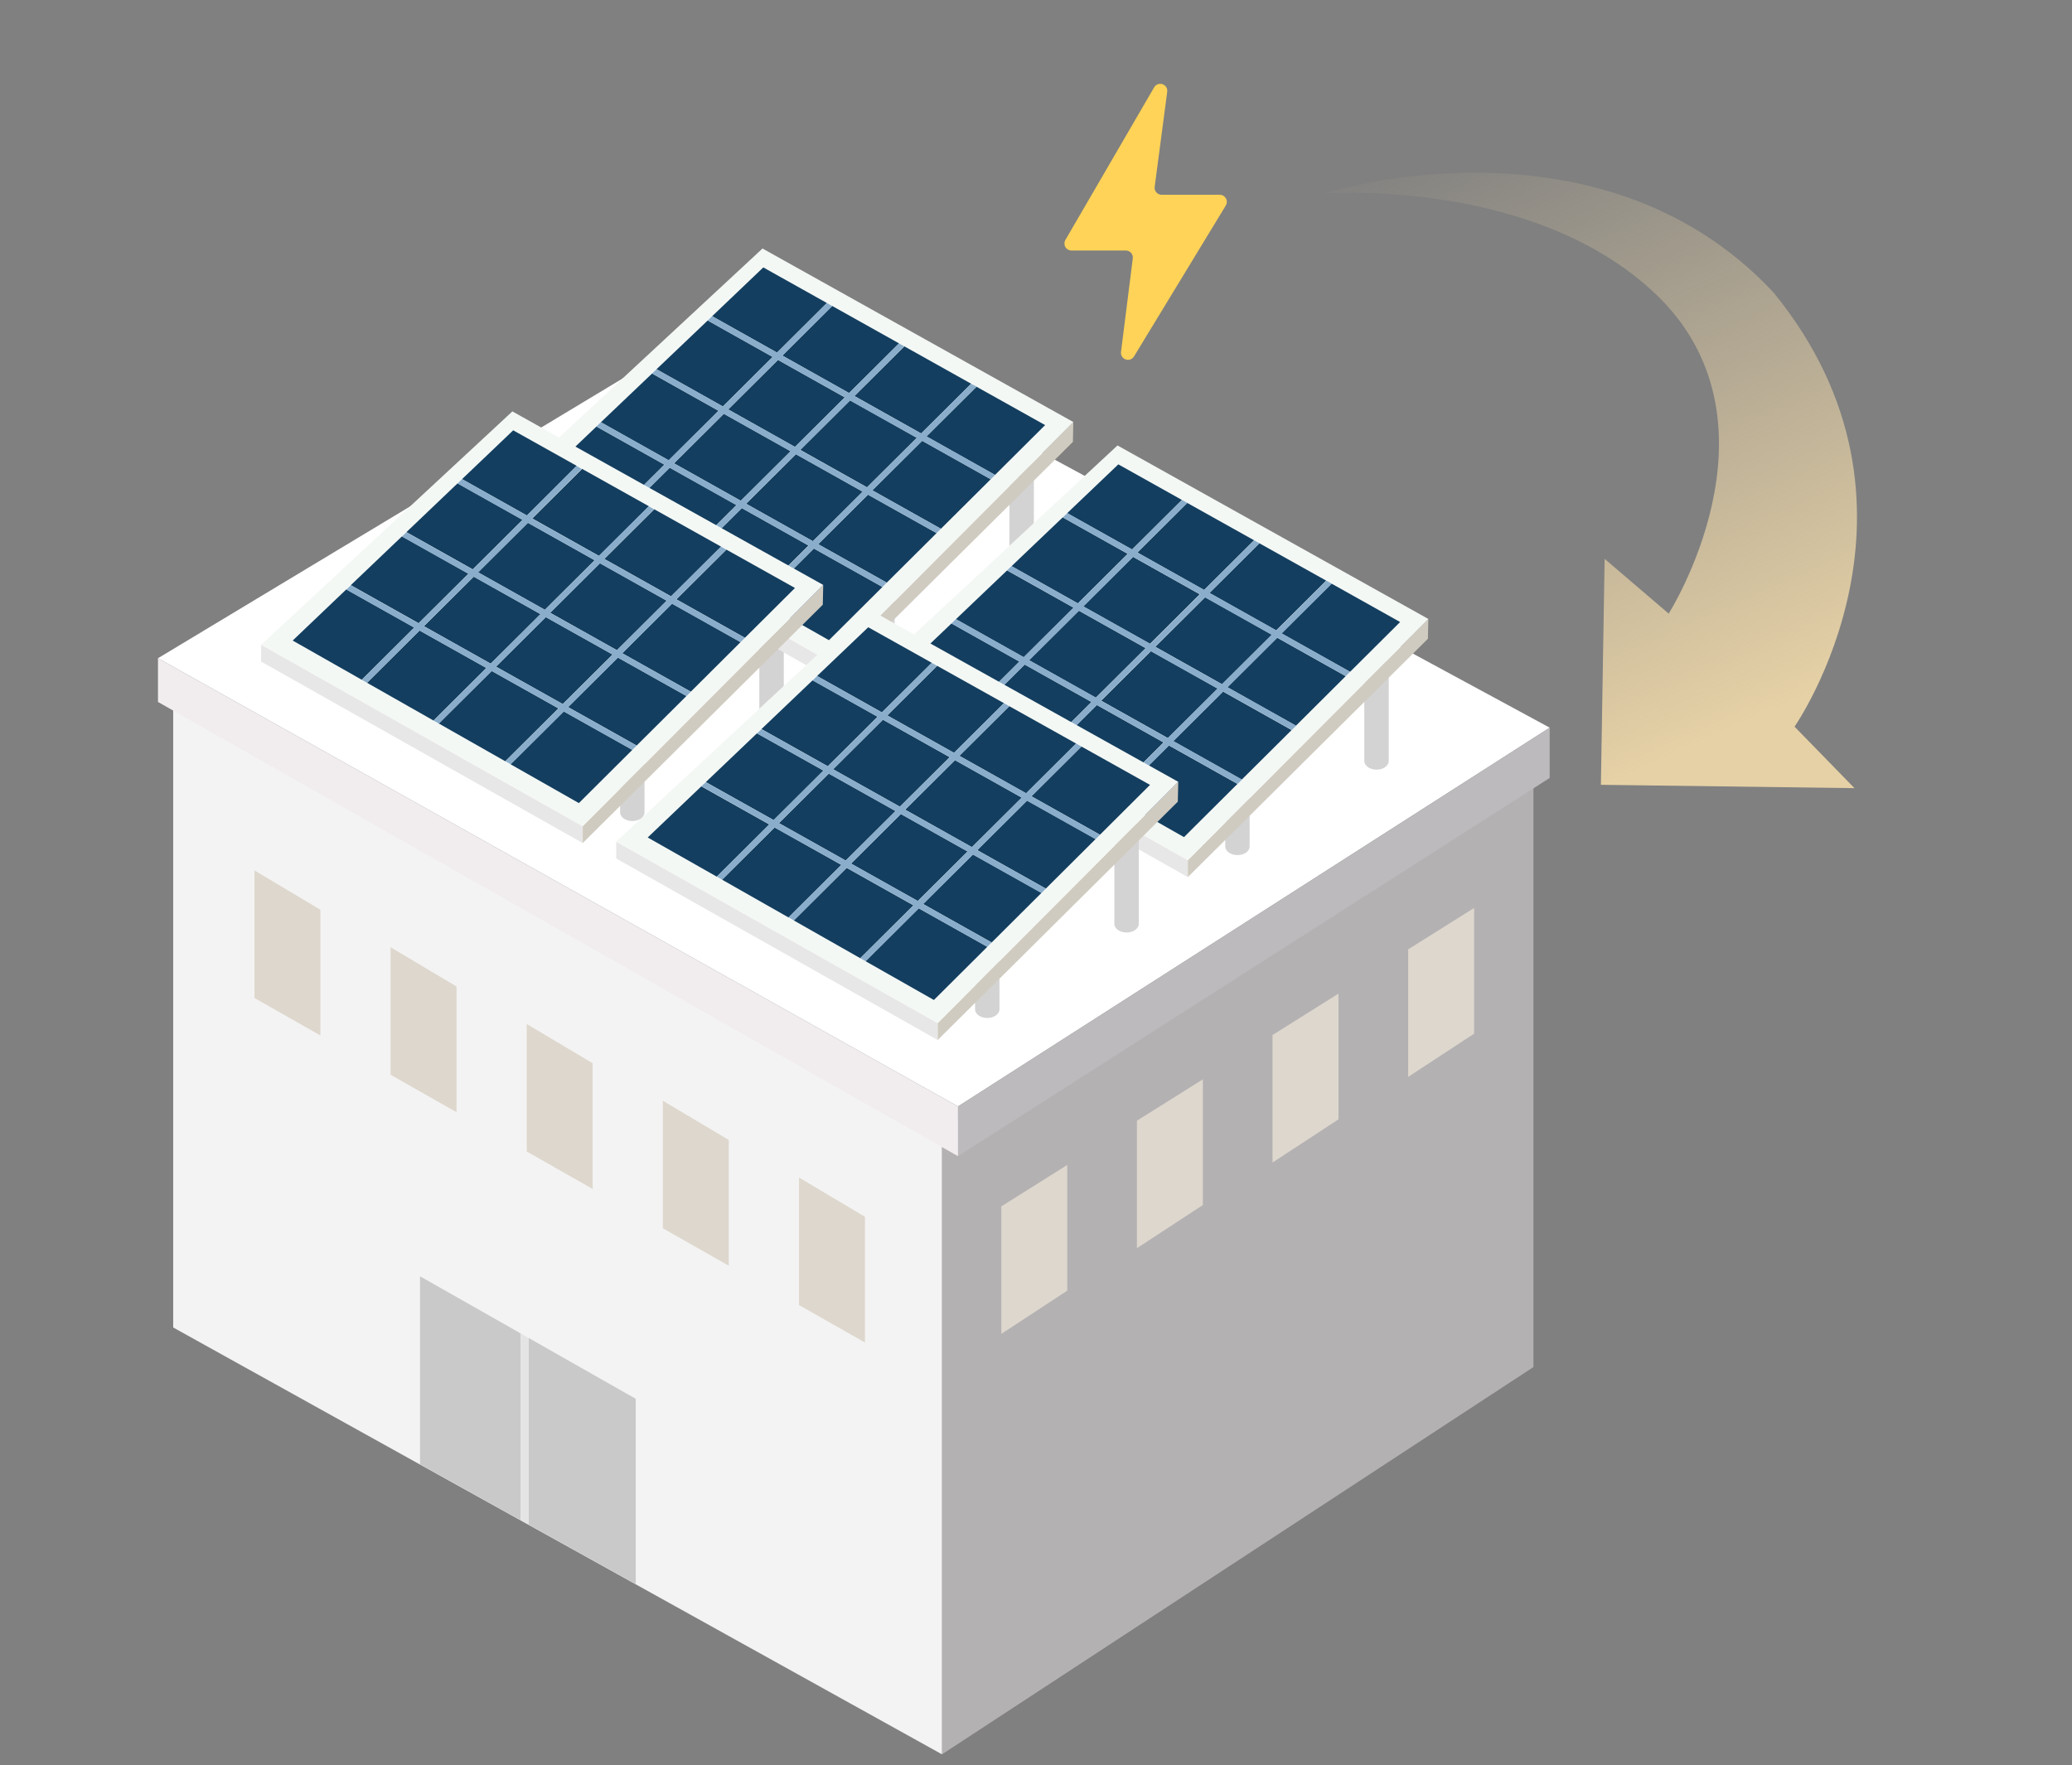 <svg width="527" height="449" viewBox="0 0 527 449" fill="none" xmlns="http://www.w3.org/2000/svg">
<rect x="0" y="0" width="527" height="449" fill="#808080" stroke="none"/>
<path d="M40.18 167.45L192.34 75.82L394.15 185.11L243.66 281.47L40.18 167.45Z" fill="white"/>
<path d="M256.74 118.13V143.48C256.74 144.71 258.14 145.7 259.85 145.7C261.56 145.7 262.96 144.7 262.96 143.48V118.13H256.74Z" fill="#D3D3D3"/>
<path d="M193.13 159.57V184.92C193.13 186.14 194.52 187.14 196.24 187.14C197.96 187.14 199.35 186.14 199.35 184.92V159.57H193.13Z" fill="#D3D3D3"/>
<path d="M239.59 446.29V287.68L390.02 193.25V347.77L239.59 446.29Z" fill="#B4B1B3"/>
<path d="M254.68 339.33V306.89L271.45 296.36V328.34L254.68 339.33Z" fill="#DDD7CD"/>
<path d="M289.17 317.53V285.1L305.95 274.57V306.55L289.17 317.53Z" fill="#DDD7CD"/>
<path d="M323.66 295.74V263.3L340.44 252.77V284.75L323.66 295.74Z" fill="#DDD7CD"/>
<path d="M358.16 273.95V241.51L374.93 230.98V262.96L358.16 273.95Z" fill="#DDD7CD"/>
<path d="M188.67 418.02L239.59 446.29V287.9L44.05 176.86V337.7L79.86 357.59L188.67 418.02Z" fill="#F4F3F3"/>
<path d="M132.39 339.19L106.83 324.68V372.51L132.39 386.71V339.19Z" fill="#C9C9C9"/>
<path d="M134.49 340.39V387.87L161.69 402.98V355.84L134.49 340.39Z" fill="#C9C9C9"/>
<path d="M134.49 387.87V340.39L132.39 339.19V386.71L134.49 387.87Z" fill="#E4E4E4"/>
<path d="M394.15 197.91L243.66 294.12V281.47L394.15 185.11V197.91Z" fill="#BCBABC"/>
<path d="M40.18 167.45V178.57L243.66 294.12V281.47L40.18 167.45Z" fill="#F1EDEF"/>
<path d="M203.22 299.55V331.99L219.99 341.52V309.54L203.22 299.55Z" fill="#DDD7CD"/>
<path d="M168.59 280.02V312.46L185.37 321.99V290.01L168.59 280.02Z" fill="#DDD7CD"/>
<path d="M133.97 260.5V292.93L150.74 302.46V270.48L133.97 260.5Z" fill="#DDD7CD"/>
<path d="M99.34 240.97V273.41L116.12 282.94V250.96L99.34 240.97Z" fill="#DDD7CD"/>
<path d="M64.72 221.44V253.88L81.49 263.41V231.43L64.72 221.44Z" fill="#DDD7CD"/>
<path d="M347 168.22V193.57C347 194.8 348.39 195.8 350.11 195.8C351.83 195.8 353.22 194.8 353.22 193.57V168.22H347Z" fill="#D3D3D3"/>
<path d="M311.63 200.19V215.31C311.63 216.54 313.02 217.53 314.74 217.53C316.46 217.53 317.84 216.53 317.84 215.31V200.19H311.63Z" fill="#D3D3D3"/>
<path d="M302.12 223.13V218.82L220.33 172.65V176.96L302.12 223.13Z" fill="#E8E7E7"/>
<path d="M363.29 157.46L302.12 218.82V223.13L363.18 162.5L363.29 157.46Z" fill="#D0CBC0"/>
<path d="M284.23 113.32L363.29 157.46L302.12 218.82L220.33 172.65L284.23 113.32Z" fill="#F4F8F5"/>
<path d="M260.63 169.06L247.27 182.35L264.17 191.95L277.61 178.58L260.63 169.06Z" fill="#133E5F"/>
<path d="M300.61 127.18L284.44 118.13L271.43 130.54L287.93 139.79L300.61 127.18Z" fill="#133E5F"/>
<path d="M242 158.6L228.35 171.61L245.92 181.59L259.27 168.3L242 158.6Z" fill="#133E5F"/>
<path d="M273.05 154.59L256.14 145.11L243.13 157.52L260.38 167.2L273.05 154.59Z" fill="#133E5F"/>
<path d="M278.97 179.35L265.52 192.72L282.42 202.32L295.94 188.87L278.97 179.35Z" fill="#133E5F"/>
<path d="M343.38 170.91L356.11 158.24L338.67 148.47L325.95 161.13L343.38 170.91Z" fill="#133E5F"/>
<path d="M324.59 160.37L337.31 147.71L320.32 138.21L307.62 150.84L324.59 160.37Z" fill="#133E5F"/>
<path d="M306.26 150.08L318.96 137.44L301.97 127.94L289.29 140.56L306.26 150.08Z" fill="#133E5F"/>
<path d="M286.82 140.89L270.29 131.62L257.28 144.03L274.15 153.5L286.82 140.89Z" fill="#133E5F"/>
<path d="M280.07 178.25L297.04 187.77L309.71 175.17L292.74 165.65L280.07 178.25Z" fill="#133E5F"/>
<path d="M293.85 164.54L310.82 174.07L323.49 161.47L306.51 151.94L293.85 164.54Z" fill="#133E5F"/>
<path d="M274.41 155.36L261.74 167.96L278.71 177.48L291.38 164.88L274.41 155.36Z" fill="#133E5F"/>
<path d="M298.4 188.53L315.84 198.32L328.51 185.72L311.07 175.93L298.4 188.53Z" fill="#133E5F"/>
<path d="M283.77 203.09L301.14 212.96L314.74 199.42L297.3 189.63L283.77 203.09Z" fill="#133E5F"/>
<path d="M312.18 174.83L329.61 184.62L342.27 172.01L324.84 162.23L312.18 174.83Z" fill="#133E5F"/>
<path d="M305.15 151.18L288.18 141.66L275.51 154.26L292.49 163.78L305.15 151.18Z" fill="#133E5F"/>
<path d="M326 161.13L338.72 148.48L337.36 147.71L324.64 160.37L307.64 150.84L320.34 138.21L318.98 137.45L306.28 150.08L289.28 140.56L302 127.94L300.64 127.18L287.96 139.79L271.46 130.54L270.32 131.62L286.85 140.89L274.15 153.5L257.28 144L256.15 145.08L273.05 154.57L260.38 167.17L243.13 157.49L242 158.6L259.27 168.3L245.92 181.58L247.27 182.35L260.63 169.06L277.63 178.58L264.17 192L265.52 192.77L279 179.35L296 188.87L282.48 202.32L283.83 203.09L297.36 189.63L314.8 199.42L315.9 198.32L298.46 188.53L311.13 175.93L328.57 185.71L329.67 184.61L312.24 174.83L324.9 162.23L342.27 172L343.38 170.9L326 161.13ZM288.23 141.66L305.23 151.18L292.57 163.78L275.57 154.26L288.23 141.66ZM278.76 177.48L261.76 167.96L274.43 155.36L291.43 164.88L278.76 177.48ZM297 187.77L280 178.25L292.67 165.64L309.67 175.17L297 187.77ZM310.78 174.07L293.78 164.54L306.44 151.94L323.44 161.47L310.78 174.07Z" fill="#8AADCB"/>
<path d="M221.33 150.09V165.21C221.33 166.44 222.72 167.44 224.44 167.44C226.16 167.44 227.55 166.44 227.55 165.21V150.09H221.33Z" fill="#D3D3D3"/>
<path d="M211.82 173.03V168.73L130.04 122.56V126.86L211.82 173.03Z" fill="#E8E7E7"/>
<path d="M272.99 107.36L211.82 168.73V173.03L272.89 112.41L272.99 107.36Z" fill="#D0CBC0"/>
<path d="M193.94 63.22L272.99 107.36L211.82 168.73L130.04 122.56L193.94 63.22Z" fill="#F4F8F5"/>
<path d="M170.34 118.97L156.97 132.26L173.87 141.86L187.31 128.49L170.34 118.97Z" fill="#133E5F"/>
<path d="M210.31 77.08L194.14 68.03L181.13 80.44L197.63 89.7L210.31 77.08Z" fill="#133E5F"/>
<path d="M151.7 108.51L138.06 121.51L155.62 131.49L168.98 118.2L151.7 108.51Z" fill="#133E5F"/>
<path d="M182.75 104.5L165.85 95.02L152.83 107.42L170.08 117.1L182.75 104.5Z" fill="#133E5F"/>
<path d="M188.67 129.25L175.22 142.63L192.12 152.23L205.64 138.78L188.67 129.25Z" fill="#133E5F"/>
<path d="M253.08 120.82L265.82 108.14L248.37 98.38L235.65 111.03L253.08 120.82Z" fill="#133E5F"/>
<path d="M234.29 110.27L247.01 97.62L230.02 88.11L217.32 100.75L234.29 110.27Z" fill="#133E5F"/>
<path d="M215.96 99.99L228.66 87.35L211.67 77.84L198.99 90.46L215.96 99.99Z" fill="#133E5F"/>
<path d="M196.52 90.8L180 81.53L166.98 93.93L183.86 103.4L196.52 90.8Z" fill="#133E5F"/>
<path d="M189.77 128.15L206.75 137.68L219.41 125.07L202.44 115.55L189.77 128.15Z" fill="#133E5F"/>
<path d="M203.55 114.45L220.52 123.97L233.19 111.37L216.22 101.85L203.55 114.45Z" fill="#133E5F"/>
<path d="M184.11 105.26L171.44 117.87L188.41 127.39L201.08 114.79L184.11 105.26Z" fill="#133E5F"/>
<path d="M208.1 138.44L225.54 148.22L238.21 135.62L220.77 125.84L208.1 138.44Z" fill="#133E5F"/>
<path d="M193.47 153L210.84 162.86L224.44 149.32L207 139.54L193.47 153Z" fill="#133E5F"/>
<path d="M221.88 124.74L239.31 134.52L251.98 121.92L234.55 112.14L221.88 124.74Z" fill="#133E5F"/>
<path d="M214.86 101.09L197.88 91.56L185.22 104.16L202.19 113.69L214.86 101.09Z" fill="#133E5F"/>
<path d="M235.65 111L248.37 98.34L247 97.62L234.28 110.27L217.28 100.75L230 88.11L228.64 87.35L216 100L199 90.47L211.68 77.85L210.32 77.09L197.63 89.7L181.13 80.44L180 81.53L196.52 90.8L183.86 103.4L167 93.93L165.85 95L182.75 104.48L170.08 117.08L152.83 107.4L151.7 108.49L169 118.2L155.64 131.49L156.99 132.26L170.34 119L187.34 128.52L173.9 141.89L175.25 142.66L188.7 129.28L205.7 138.81L192.18 152.26L193.53 153.02L207 139.54L224.44 149.33L225.54 148.22L208.11 138.44L220.77 125.84L238.21 135.62L239.31 134.52L221.88 124.74L234.55 112.14L252 121.92L253.1 120.82L235.65 111ZM197.88 91.56L214.88 101.09L202.21 113.69L185.21 104.16L197.88 91.56ZM188.41 127.39L171.41 117.87L184.08 105.26L201.08 114.79L188.41 127.39ZM206.75 137.68L189.75 128.15L202.42 115.55L219.42 125.07L206.75 137.68ZM220.52 124L203.52 114.48L216.19 101.88L233.19 111.4L220.52 124Z" fill="#8AADCB"/>
<path d="M283.43 209.66V235C283.43 236.23 284.82 237.22 286.54 237.22C288.26 237.22 289.64 236.22 289.64 235V209.66H283.43Z" fill="#D3D3D3"/>
<path d="M248 241.63V256.75C248 257.97 249.39 258.97 251.1 258.97C252.81 258.97 254.21 257.97 254.21 256.75V241.63H248Z" fill="#D3D3D3"/>
<path d="M238.5 264.57V260.26L156.72 214.09V218.39L238.5 264.57Z" fill="#E8E7E7"/>
<path d="M299.68 198.89L238.5 260.26V264.57L299.57 203.94L299.68 198.89Z" fill="#D0CBC0"/>
<path d="M220.62 154.76L299.68 198.89L238.5 260.26L156.72 214.09L220.62 154.76Z" fill="#F4F8F5"/>
<path d="M197.02 210.5L183.66 223.79L200.55 233.39L213.99 220.02L197.02 210.5Z" fill="#133E5F"/>
<path d="M237 168.62L220.83 159.57L207.82 171.97L224.31 181.23L237 168.62Z" fill="#133E5F"/>
<path d="M178.38 200.04L164.74 213.05L182.31 223.02L195.66 209.74L178.38 200.04Z" fill="#133E5F"/>
<path d="M209.44 196.03L192.53 186.55L179.52 198.96L196.77 208.63L209.44 196.03Z" fill="#133E5F"/>
<path d="M215.35 220.78L201.91 234.16L218.8 243.76L232.32 230.31L215.35 220.78Z" fill="#133E5F"/>
<path d="M279.77 212.35L292.5 199.67L275.06 189.91L262.34 202.57L279.77 212.35Z" fill="#133E5F"/>
<path d="M260.98 201.81L273.7 189.15L256.71 179.65L244.01 192.28L260.98 201.81Z" fill="#133E5F"/>
<path d="M242.65 191.52L255.35 178.88L238.36 169.38L225.68 182L242.65 191.52Z" fill="#133E5F"/>
<path d="M223.21 182.33L206.68 173.06L193.67 185.47L210.54 194.93L223.21 182.33Z" fill="#133E5F"/>
<path d="M216.46 219.69L233.43 229.21L246.1 216.61L229.13 207.08L216.46 219.69Z" fill="#133E5F"/>
<path d="M230.23 205.98L247.2 215.51L259.87 202.91L242.9 193.38L230.23 205.98Z" fill="#133E5F"/>
<path d="M210.8 196.8L198.13 209.4L215.1 218.92L227.77 206.32L210.8 196.8Z" fill="#133E5F"/>
<path d="M234.79 229.97L252.23 239.76L264.89 227.15L247.46 217.37L234.79 229.97Z" fill="#133E5F"/>
<path d="M220.16 244.53L237.53 254.39L251.12 240.86L233.68 231.07L220.16 244.53Z" fill="#133E5F"/>
<path d="M248.56 216.27L266 226.05L278.66 213.45L261.23 203.67L248.56 216.27Z" fill="#133E5F"/>
<path d="M241.54 192.62L224.57 183.09L211.9 195.7L228.87 205.22L241.54 192.62Z" fill="#133E5F"/>
<path d="M262.34 202.57L275.06 189.91L273.7 189.15L261 201.8L244 192.28L256.7 179.65L255.34 178.88L242.64 191.52L225.64 181.99L238.33 169.38L236.97 168.62L224.29 181.23L207.82 172L206.68 173.09L223.21 182.36L210.54 194.96L193.67 185.49L192.53 186.58L209.44 196L196.77 208.61L179.52 199L178.38 200L195.66 209.7L182.3 223L183.66 223.77L197 210.5L214 220L200.56 233.37L201.92 234.14L215.36 220.76L232.36 230.29L218.8 243.76L220.16 244.53L233.68 231.07L251.12 240.86L252.23 239.76L234.79 230L247.46 217.4L264.89 227.18L266 226.08L248.56 216.3L261.23 203.7L278.66 213.48L279.77 212.38L262.34 202.57ZM224.57 183.09L241.57 192.62L228.9 205.22L211.9 195.7L224.57 183.09ZM215.1 218.92L198.1 209.4L210.77 196.8L227.77 206.32L215.1 218.92ZM233.43 229.21L216.43 219.68L229.1 207.08L246.1 216.61L233.43 229.21ZM247.2 215.51L230.2 205.98L242.87 193.38L259.87 202.9L247.2 215.51Z" fill="#8AADCB"/>
<path d="M157.72 191.53V206.65C157.72 207.88 159.11 208.87 160.83 208.87C162.55 208.87 163.93 207.87 163.93 206.65V191.53H157.72Z" fill="#D3D3D3"/>
<path d="M148.21 214.47V210.17L66.42 164V168.3L148.21 214.47Z" fill="#E8E7E7"/>
<path d="M209.38 148.8L148.21 210.17V214.47L209.27 153.84L209.38 148.8Z" fill="#D0CBC0"/>
<path d="M130.32 104.66L209.38 148.8L148.21 210.17L66.42 164L130.32 104.66Z" fill="#F4F8F5"/>
<path d="M106.72 160.4L93.36 173.7L110.26 183.3L123.7 169.93L106.72 160.4Z" fill="#133E5F"/>
<path d="M146.7 118.52L130.53 109.47L117.52 121.88L134.02 131.14L146.7 118.52Z" fill="#133E5F"/>
<path d="M88.08 149.94L74.44 162.95L92.01 172.93L105.36 159.64L88.08 149.94Z" fill="#133E5F"/>
<path d="M119.14 145.94L102.23 136.45L89.22 148.86L106.47 158.54L119.14 145.94Z" fill="#133E5F"/>
<path d="M125.06 170.69L111.61 184.06L128.51 193.66L142.03 180.21L125.06 170.69Z" fill="#133E5F"/>
<path d="M189.47 162.25L202.2 149.58L184.76 139.82L172.04 152.47L189.47 162.25Z" fill="#133E5F"/>
<path d="M170.68 151.71L183.4 139.06L166.41 129.55L153.71 142.19L170.68 151.71Z" fill="#133E5F"/>
<path d="M152.35 141.42L165.05 128.79L148.06 119.28L135.38 131.9L152.35 141.42Z" fill="#133E5F"/>
<path d="M132.91 132.24L116.38 122.96L103.37 135.37L120.24 144.84L132.91 132.24Z" fill="#133E5F"/>
<path d="M126.16 169.59L143.13 179.11L155.8 166.51L138.83 156.99L126.16 169.59Z" fill="#133E5F"/>
<path d="M139.94 155.89L156.91 165.41L169.57 152.81L152.6 143.29L139.94 155.89Z" fill="#133E5F"/>
<path d="M120.5 146.7L107.83 159.3L124.8 168.83L137.47 156.23L120.5 146.7Z" fill="#133E5F"/>
<path d="M144.49 179.88L161.93 189.66L174.59 177.06L157.16 167.28L144.49 179.88Z" fill="#133E5F"/>
<path d="M129.86 194.43L147.23 204.3L160.83 190.76L143.39 180.98L129.86 194.43Z" fill="#133E5F"/>
<path d="M158.27 166.18L175.7 175.96L188.36 163.35L170.93 153.57L158.27 166.18Z" fill="#133E5F"/>
<path d="M151.24 142.52L134.27 133L121.6 145.6L138.57 155.13L151.24 142.52Z" fill="#133E5F"/>
<path d="M172 152.47L184.72 139.82L183.36 139.06L170.64 151.71L153.64 142.19L166.34 129.55L164.98 128.79L152.28 141.42L135.28 131.9L147.96 119.28L146.6 118.52L134 131.14L117.5 121.88L116.38 123L132.91 132.28L120.24 144.88L103.37 135.41L102.23 136.49L119.14 145.98L106.47 158.58L89.22 148.9L88.09 149.98L105.36 159.68L92 172.93L93.35 173.7L106.71 160.4L123.71 169.93L110.26 183.3L111.61 184.07L125.06 170.69L142.06 180.21L128.54 193.66L129.89 194.43L143.39 181L160.83 190.78L161.93 189.68L144.49 179.9L157.16 167.29L174.6 177.08L175.7 175.98L158.27 166.19L170.93 153.59L188.36 163.37L189.47 162.27L172 152.47ZM134.27 133L151.27 142.52L138.61 155.13L121.61 145.6L134.27 133ZM124.8 168.83L107.8 159.3L120.47 146.7L137.47 156.23L124.8 168.83ZM143.13 179.11L126.13 169.59L138.83 157L155.83 166.52L143.13 179.11ZM156.91 165.41L139.91 155.89L152.57 143.29L169.57 152.81L156.91 165.41Z" fill="#8AADCB"/>
<path d="M336.587 49.236C336.587 49.236 406.483 26.805 450.987 74.293C495.558 128.727 456.428 184.86 456.428 184.86L471.672 200.499L407.179 199.65L408.128 142.167L424.419 156.101C424.419 156.101 454.412 108.834 422.537 76.199C391.443 44.888 336.587 49.236 336.587 49.236Z" fill="url(#paint0_linear_158_51)"/>
<path d="M293.58 22.17L271 61C270.833 61.271 270.741 61.582 270.734 61.9C270.727 62.218 270.805 62.533 270.959 62.811C271.114 63.089 271.341 63.321 271.615 63.482C271.889 63.644 272.202 63.73 272.52 63.73H286.35C286.602 63.731 286.851 63.785 287.081 63.889C287.311 63.993 287.516 64.145 287.683 64.334C287.85 64.523 287.975 64.745 288.051 64.985C288.126 65.226 288.15 65.48 288.12 65.73L285.12 89.53C285.07 89.936 285.16 90.346 285.375 90.693C285.59 91.04 285.917 91.304 286.303 91.439C286.688 91.575 287.108 91.574 287.494 91.438C287.879 91.302 288.206 91.038 288.42 90.69L311.78 52.27C311.945 51.999 312.035 51.688 312.04 51.37C312.046 51.053 311.967 50.739 311.811 50.462C311.655 50.186 311.428 49.955 311.154 49.795C310.88 49.634 310.568 49.55 310.25 49.55H295.46C295.207 49.55 294.957 49.497 294.726 49.394C294.495 49.29 294.289 49.139 294.121 48.95C293.952 48.761 293.826 48.539 293.75 48.297C293.674 48.056 293.65 47.801 293.68 47.55L296.88 23.31C296.925 22.907 296.83 22.5 296.613 22.157C296.396 21.814 296.069 21.555 295.685 21.422C295.302 21.29 294.884 21.292 294.502 21.427C294.119 21.563 293.794 21.825 293.58 22.17Z" fill="#FFD357"/>
<defs>
<linearGradient id="paint0_linear_158_51" x1="338.986" y1="41.206" x2="409.263" y2="199.956" gradientUnits="userSpaceOnUse">
<stop stop-color="#E6D1A6" stop-opacity="0"/>
<stop offset="1" stop-color="#E6D1A6"/>
</linearGradient>
</defs>
</svg>
